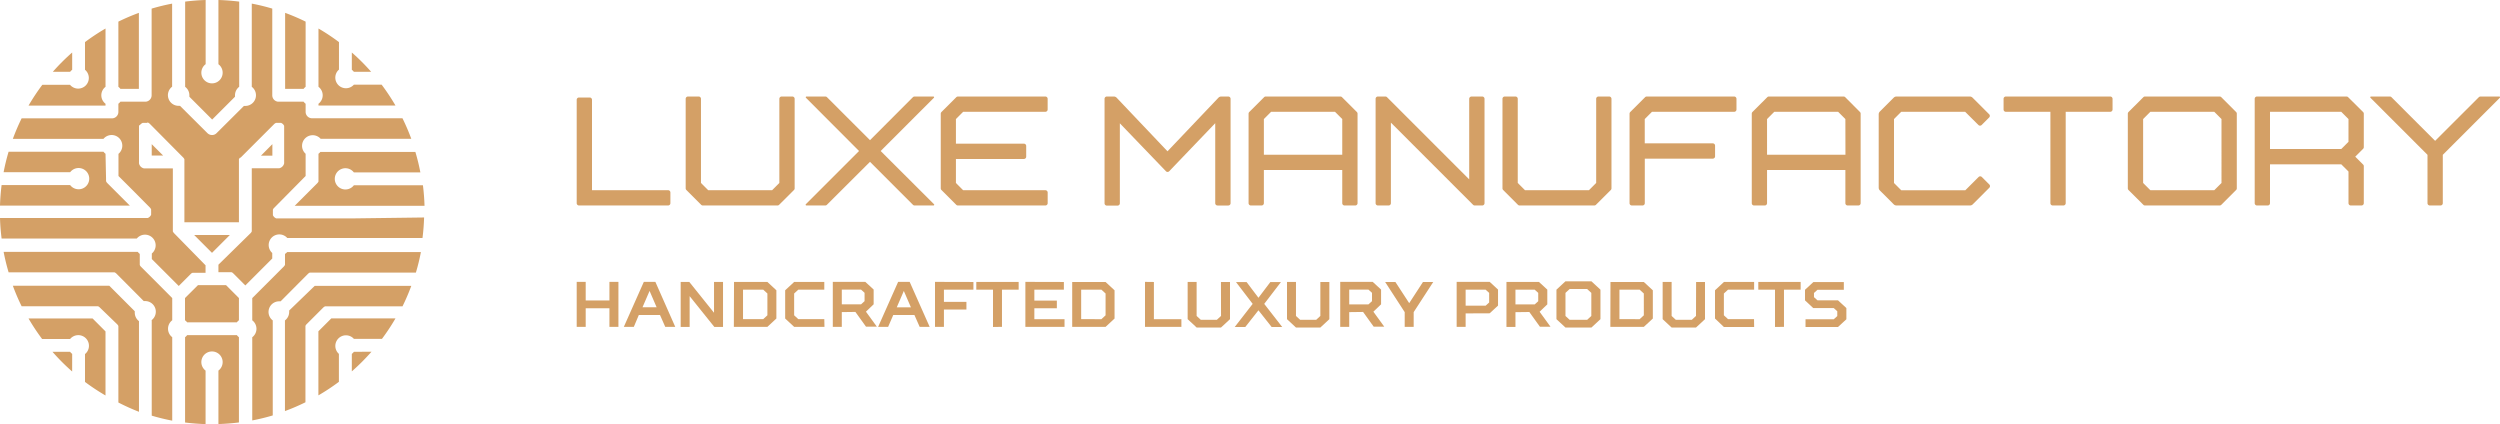 <?xml version="1.0" encoding="UTF-8"?> <svg xmlns="http://www.w3.org/2000/svg" viewBox="0 0 1000 169.61"> <defs> <style>.cls-1{fill:#d4a066;}</style> </defs> <title>1Ресурс 1</title> <g id="Слой_2" data-name="Слой 2"> <g id="Layer_1" data-name="Layer 1"> <path class="cls-1" d="M492.23,39.52V81.28a.92.92,0,0,1-.92.92H487a.92.92,0,0,1-.91-.92v-32L467.69,68.49a.92.92,0,0,1-1.32,0L447.94,49.32v32a.92.92,0,0,1-.92.92h-4.28a.92.92,0,0,1-.92-.92V39.52a.92.92,0,0,1,.92-.91h2.8a1.54,1.54,0,0,1,1.11.47L467,60.52l20.38-21.44a1.54,1.54,0,0,1,1.11-.47h2.79A.92.92,0,0,1,492.23,39.52Zm351.87-.91H802.34a.91.91,0,0,0-.91.91v4.29a.91.91,0,0,0,.91.91h17.82V81.28a.92.92,0,0,0,.92.91h4.28a.92.92,0,0,0,.92-.91V44.72H844.1a.92.92,0,0,0,.92-.91V39.52A.92.92,0,0,0,844.1,38.61Zm50.35,6.2a.91.91,0,0,1,.27.65V75.34a.89.89,0,0,1-.27.65l-5.93,5.94a.94.94,0,0,1-.65.26H858a.92.92,0,0,1-.65-.26L851.4,76a.93.93,0,0,1-.27-.65V45.46a1,1,0,0,1,.27-.65l5.94-5.93a.89.89,0,0,1,.65-.27h29.88a.91.91,0,0,1,.65.27Zm-5.85,2.81-2.89-2.9H860.14l-2.89,2.9V73.19l2.89,2.89h25.57l2.89-2.89Zm-128.11-2.9h25.57L791.37,50a.92.92,0,0,0,1.29,0l3-3a.92.92,0,0,0,0-1.3L789,39.05a1.53,1.53,0,0,0-1.08-.44H758.59a1.56,1.56,0,0,0-1.08.44l-5.58,5.58a1.58,1.58,0,0,0-.45,1.09V75.09a1.57,1.57,0,0,0,.45,1.08l5.58,5.58a1.56,1.56,0,0,0,1.08.44H788a1.53,1.53,0,0,0,1.08-.44l6.65-6.65a.92.92,0,0,0,0-1.3l-3-3a.91.91,0,0,0-1.29,0l-5.31,5.3H760.49l-2.89-2.9V47.62ZM267.24,76.08H236.8V39.91a.92.92,0,0,0-.92-.91H231.6a.92.92,0,0,0-.92.91V81.28a.92.92,0,0,0,.92.91h35.64a.92.92,0,0,0,.92-.91V77A.92.92,0,0,0,267.24,76.08Zm49.7-37.47h-4.28a.92.92,0,0,0-.92.91V73.18l-2.89,2.9H283.28l-2.89-2.9V39.52a.92.92,0,0,0-.92-.91h-4.28a.92.92,0,0,0-.92.91V75.34a.93.93,0,0,0,.27.65l5.94,5.94a.92.92,0,0,0,.65.26H311a.9.9,0,0,0,.64-.26L317.59,76a.93.93,0,0,0,.27-.65V39.52A.92.92,0,0,0,316.94,38.61Zm326.73,0h-4.28a.92.92,0,0,0-.92.91V73.18l-2.89,2.9H610l-2.9-2.9V39.52a.91.91,0,0,0-.91-.91h-4.29a.91.91,0,0,0-.91.91V75.34a.89.89,0,0,0,.27.65l5.93,5.94a.94.94,0,0,0,.65.26h29.88a.92.92,0,0,0,.65-.26L644.32,76a.93.93,0,0,0,.27-.65V39.52A.92.92,0,0,0,643.67,38.61Zm-100.92,6.2a1,1,0,0,1,.27.65V81.28a.92.92,0,0,1-.92.91h-4.28a.92.92,0,0,1-.92-.91V68H505.55V81.28a.92.92,0,0,1-.92.91h-4.28a.92.92,0,0,1-.92-.91V45.46a1,1,0,0,1,.27-.65l5.94-5.93a.88.88,0,0,1,.65-.27h29.87a.89.89,0,0,1,.65.27Zm-5.85,2.81L534,44.72H508.44l-2.89,2.9V61.9H536.9ZM744,44.81a.94.94,0,0,1,.26.65V81.28a.91.91,0,0,1-.91.91h-4.29a.91.91,0,0,1-.91-.91V68H706.82V81.28a.92.92,0,0,1-.92.91h-4.28a.91.91,0,0,1-.91-.91V45.46a.94.94,0,0,1,.26-.65l5.94-5.93a.89.89,0,0,1,.65-.27h29.88a.91.91,0,0,1,.65.27Zm-5.85,2.81-2.9-2.9H709.71l-2.89,2.9V61.9h31.36Zm-320-9h-35a.87.87,0,0,0-.64.27l-5.94,5.93a1,1,0,0,0-.27.65V75.34a.93.93,0,0,0,.27.65l5.94,5.94a.9.9,0,0,0,.64.26h35a.92.92,0,0,0,.92-.91V77a.92.92,0,0,0-.92-.91H385.26l-2.89-2.9V63.59h27.2a.92.92,0,0,0,.91-.92V58.39a.92.92,0,0,0-.91-.92h-27.2V47.62l2.89-2.9h32.88a.92.92,0,0,0,.92-.91V39.52A.92.92,0,0,0,418.14,38.61Zm275.53,0h-35a.88.88,0,0,0-.65.27l-5.94,5.93a1,1,0,0,0-.27.65V81.28a.92.92,0,0,0,.92.91H657a.92.92,0,0,0,.92-.91V63.46h27.2a.92.92,0,0,0,.91-.92V58.26a.92.92,0,0,0-.91-.92H657.9V47.62l2.89-2.9h32.88a.92.92,0,0,0,.92-.91V39.52A.92.92,0,0,0,693.67,38.61Zm-100.79,0H588.6a.92.92,0,0,0-.92.91V71.75L554.81,38.88a.91.91,0,0,0-.65-.27h-3a.92.92,0,0,0-.92.91V81.28a.92.92,0,0,0,.92.91h4.28a.92.92,0,0,0,.92-.91V49.05l32.88,32.88a.91.91,0,0,0,.65.26h3a.92.92,0,0,0,.92-.91V39.52A.92.92,0,0,0,592.88,38.61Zm-219.55,0h-7.54a.91.91,0,0,0-.65.27L348,56.07l-17.2-17.19a.91.91,0,0,0-.65-.27h-7.54a.3.3,0,0,0-.21.52L343.62,60.4,322.35,81.67a.3.3,0,0,0,.21.52h7.54a.94.94,0,0,0,.65-.26L348,64.73l17.19,17.2a.94.94,0,0,0,.65.26h7.54a.3.3,0,0,0,.21-.52L352.27,60.4l21.27-21.27A.3.3,0,0,0,373.33,38.61Zm626.36,0h-7.53a.89.89,0,0,0-.65.27L974.05,56.34,956.59,38.88a.88.88,0,0,0-.65-.27h-7.53a.3.3,0,0,0-.21.52L971,61.93V81.28a.92.92,0,0,0,.92.91h4.28a.92.92,0,0,0,.92-.91V61.93l22.8-22.8A.3.3,0,0,0,999.69,38.61Zm-54.45,6.2a1,1,0,0,1,.27.65V58.87a.91.91,0,0,1-.27.65l-3.15,3.15,3.15,3.15a.93.93,0,0,1,.27.65V81.28a.92.92,0,0,1-.92.91h-4.28a.92.92,0,0,1-.92-.91V68.62l-2.89-2.89H908V81.28a.92.92,0,0,1-.92.91h-4.28a.92.92,0,0,1-.92-.91V39.52a.92.92,0,0,1,.92-.91h35.81a.89.89,0,0,1,.65.27Zm-5.85,2.81-2.89-2.9H908V59.61H936.5l1.27-1.26,1.62-1.63Z"></path> <path class="cls-1" d="M234.28,130.74h-3.6v-18h3.6v7.44h9.49v-7.44h3.6v18h-3.6V123.3h-9.49ZM264,126h-8.47l-2,4.75h-4l8-18h4.62l7.95,18h-4ZM257,122.91h5.65l-2.82-6.54Zm28.61-10.13h3.6v18h-3.47l-9.88-12.32v12.32h-3.59v-18h3.46l9.88,12.32Zm8,0h13.35l3.59,3.33v11.3l-3.59,3.33H293.54Zm11.68,14.88,1.67-1.54V117.4l-1.67-1.54h-8.08v11.8Zm24.5,3.08H317.66l-3.59-3.33v-11.3l3.59-3.33h12.06v3.08H319.33l-1.67,1.54v8.72l1.67,1.54h10.39Zm6.93-5.9v5.9h-3.6v-18h13l3.34,3.08v5.9l-3.08,2.95,4.36,6H346.4l-4.24-5.9Zm7.7-9h-7.7v5.9h7.7l1.41-1.28v-3.34ZM365.77,126H357.3l-2.05,4.75h-4l8-18h4.62l8,18h-4Zm-7.06-3.08h5.65l-2.83-6.54Zm30.66-10.13v3.08h-11.8v4.87h9v3.08h-9v6.93H374v-18Zm7.83,18V115.86h-6.68v-3.08h16.94v3.08h-6.67v14.88Zm28.35-18v3.08H413.74v4.36h9v3.08h-9v4.36h12.07v3.08H410.15v-18Zm3.33,0h13.35l3.59,3.33v11.3l-3.59,3.33H428.88Zm11.68,14.88,1.67-1.54V117.4l-1.67-1.54h-8.09v11.8Zm21-14.88v14.88h11v3.08H458v-18Zm26.82,0H492v14.88L488.41,131h-9.76l-3.59-3.34V112.78h3.59v13.6l1.67,1.54h6.42l1.67-1.54Zm20.27,18-5.27-6.67-5.26,6.67h-4.23l7.18-9.24-6.67-8.72h4.24l4.74,6.28,4.75-6.28h4.24l-6.68,8.72,7.19,9.24Zm19.49-18h3.6v14.88l-3.6,3.34h-9.75l-3.59-3.34V112.78h3.59v13.6l1.67,1.54h6.42l1.66-1.54Zm11.55,12.06v5.9h-3.6v-18h13l3.34,3.08v5.9l-3.08,2.95,4.36,6h-4.23l-4.24-5.9Zm7.7-9h-7.7v5.9h7.7l1.41-1.28v-3.34Zm14.49,9-7.83-12.06h4.11l5.52,8.47,5.51-8.47h4.11l-7.83,12.06v5.9h-3.59Zm24.37.51v5.39h-3.59v-18h13.22l3.33,3.08v6.41l-3.33,3.08Zm8-9.49h-8v6.41h8l1.41-1.28v-3.85Zm11.93,9v5.9h-3.6v-18h13l3.34,3.08v5.9l-3.08,2.95,4.36,6h-4.23l-4.24-5.9Zm7.7-9h-7.7v5.9h7.7l1.41-1.28v-3.34Zm22.7-3.34,3.6,3.34v11.8l-3.6,3.34H626.18l-3.6-3.34v-11.8l3.6-3.34Zm-10.39,4.62v9.24l1.67,1.54h7l1.67-1.54v-9.24l-1.67-1.54h-7Zm18-4.36h13.34l3.6,3.33v11.3l-3.6,3.33H644.14Zm11.67,14.88,1.67-1.54V117.4l-1.67-1.54h-8.08v11.8Zm22.58-14.88H682v14.88l-3.6,3.34h-9.75l-3.59-3.34V112.78h3.59v13.6l1.67,1.54h6.41l1.67-1.54Zm23.22,18H689.55L686,127.41v-11.3l3.59-3.33h12.06v3.08H691.22l-1.67,1.54v8.72l1.67,1.54h10.39Zm8.34,0V115.86h-6.68v-3.08h16.94v3.08h-6.67v14.88Zm12-10.65v-4.23l3.34-3.08h12.19v3.08H727l-1.41,1.28v1.67l1.41,1.28h8.21l3.34,3.08v4.49l-3.34,3.08h-13v-3.08h11.29l1.41-1.28v-1.93l-1.41-1.28h-8.21Z"></path> <path class="cls-1" d="M47.35,161V131.49a2.09,2.09,0,0,0,0-.25.43.43,0,0,0,0-.11.68.68,0,0,0,0-.14.53.53,0,0,0,0-.12l0-.12,0-.12s0-.08,0-.12a.54.54,0,0,1,0-.11l-.06-.12-.06-.1a.75.75,0,0,0-.07-.12.86.86,0,0,1-.07-.1l-.08-.1-.14-.15,0,0L39.93,123l-.19-.17-.09-.06-.11-.09-.11-.06a.6.6,0,0,0-.11-.06l-.11-.06-.11,0-.12,0-.12,0-.12,0-.13,0-.13,0-.11,0H8.65a83.87,83.87,0,0,1-3.51-8.2H43.72l10.19,10.2a3.56,3.56,0,0,0,0,.57,4.25,4.25,0,0,0,1.68,3.39v36.26A85,85,0,0,1,47.35,161Zm13.34-32.74v38a83,83,0,0,0,8.2,2V134.88a4.25,4.25,0,0,1,0-6.77v-8.89L63,113.3h0l-6.67-6.67,0,0-.14-.16a.86.86,0,0,1-.07-.1.36.36,0,0,1-.07-.1l-.08-.12a.41.41,0,0,1,0-.09.75.75,0,0,1-.06-.13.47.47,0,0,1,0-.1l0-.12,0-.12,0-.12,0-.12s0-.1,0-.15,0-.07,0-.1,0-.17,0-.26v-3.28a3.94,3.94,0,0,1-.81-.82H1.45a82.37,82.37,0,0,0,2,8.2H45l.12,0,.12,0,.14,0,.11,0,.12,0,.12,0,.11,0,.11.06a.6.6,0,0,1,.11.06l.11.06.11.09.09.06.18.16h0l10.95,11a3.56,3.56,0,0,1,.57,0,4.25,4.25,0,0,1,2.57,7.64ZM42.21,61.51a4.25,4.25,0,0,1-.82-.82H3.44a83,83,0,0,0-2,8.2H28.06a4.25,4.25,0,1,1,0,5.14H.64C.3,76.73.08,79.46,0,82.23H51.92l-9-9h0l-.16-.18L42.72,73a.76.76,0,0,0-.08-.11h0a.93.93,0,0,0-.05-.1.6.6,0,0,1-.06-.11.39.39,0,0,1-.06-.11l-.05-.11,0-.12s0-.08,0-.12l0-.12,0-.12s0-.1,0-.14,0-.08,0-.11,0-.17,0-.26h0Zm98.27,25.86H111.23l-.12,0-.13,0-.13,0-.11,0-.13,0-.11,0-.11-.05-.12-.06-.1-.06-.11-.07-.12-.08-.09-.07-.19-.17h0l-.17-.19-.06-.09-.09-.11-.06-.11a.6.6,0,0,1-.06-.11.39.39,0,0,1-.06-.11l0-.11,0-.12a.56.56,0,0,0,0-.12l0-.12,0-.12s0-.1,0-.15a.36.36,0,0,0,0-.1,4.34,4.34,0,0,1,0-.51.43.43,0,0,0,0-.11s0-.09,0-.14l0-.12,0-.12a.56.56,0,0,0,0-.12l0-.12a.54.54,0,0,1,0-.11.67.67,0,0,1,.06-.12l0-.1.08-.12.07-.1.08-.1.14-.15s0,0,0,0L122.25,70.4V61.51a4.25,4.25,0,1,1,6-6h36.26a85,85,0,0,0-3.52-8.2H124.82a2.57,2.57,0,0,1-2.57-2.57V41.5a3.94,3.94,0,0,1-.81-.82H111.22a2.57,2.57,0,0,1-2.31-2.56V3.44a82.37,82.37,0,0,0-8.2-2V34.72a4.26,4.26,0,0,1-2.57,7.65,5.27,5.27,0,0,1-.57,0L86.62,53.27a2.54,2.54,0,0,1-1.57.74H84.8a2.61,2.61,0,0,1-1.29-.35,2.84,2.84,0,0,1-.53-.4h0L72,42.33a5.46,5.46,0,0,1-.58,0,4.26,4.26,0,0,1-2.57-7.65V1.45a83,83,0,0,0-8.2,2V38.11a2.57,2.57,0,0,1-2.3,2.56H48.17a4,4,0,0,1-.82.82v3.28a2.57,2.57,0,0,1-2.57,2.57H8.65a84.92,84.92,0,0,0-3.51,8.2H41.39a4.26,4.26,0,1,1,6,6V70.4l5.92,5.91h0L59.94,83l.17.19.07.09.08.12.07.11.06.1.06.12,0,.11s0,.07,0,.11,0,.08,0,.13l0,.11a.79.79,0,0,1,0,.13.68.68,0,0,1,0,.14.36.36,0,0,1,0,.11,2.18,2.18,0,0,1,0,.51.52.52,0,0,1,0,.11.78.78,0,0,1,0,.14.53.53,0,0,1,0,.12l0,.12s0,.08,0,.12,0,.08,0,.12a.37.37,0,0,0,0,.11l-.06.11-.06.11-.07.11a.76.76,0,0,1-.08.11l-.07.09a1.54,1.54,0,0,1-.17.19h0a1.54,1.54,0,0,1-.19.17l-.09.07-.11.08-.11.07-.11.06-.11.06-.11.05-.12,0-.12,0-.12,0-.13,0-.13,0-.11,0H0c.08,2.77.3,5.51.64,8.2H54.73a4.26,4.26,0,1,1,6,6v2.22l10.77,10.77,4.85-4.86,0,0,.14-.12.1-.08.1-.07.12-.08.1,0,.12-.06.11,0,.11,0,.13,0,.11,0,.13,0,.13,0,.12,0h4.35v-3L69.64,93.29h0l-.17-.19L69.4,93a.76.76,0,0,0-.08-.11l-.06-.11a.6.6,0,0,1-.06-.11.39.39,0,0,1-.06-.11l0-.11,0-.12,0-.12,0-.12,0-.12s0-.1,0-.14a.36.36,0,0,0,0-.11c0-.09,0-.17,0-.26V67.36H58.12a2.69,2.69,0,0,1-.4,0l-.12,0a2.53,2.53,0,0,1-1-.45,2.48,2.48,0,0,1-.3-.25,2.17,2.17,0,0,1-.24-.29,2.65,2.65,0,0,1-.46-1s0-.08,0-.12a2.58,2.58,0,0,1,0-.4V51.45c0-.08,0-.17,0-.25s0-.07,0-.11,0-.09,0-.14l0-.12,0-.12,0-.12,0-.12a.54.54,0,0,1,0-.11.67.67,0,0,1,.06-.12.93.93,0,0,1,0-.1L56,50l.07-.09a.76.76,0,0,1,.08-.11l.12-.14,0,0,.05,0a.86.86,0,0,1,.14-.13l.1-.08.1-.07.12-.08.1-.05.12-.06.11-.05.11,0,.13,0,.11,0,.13,0,.13,0,.12,0h.51l.12,0,.12,0,.14,0,.11,0L59,49l.12,0,.11.05a.39.39,0,0,1,.11.06l.1.05.12.08.1.07.1.08.15.13,0,0L73.28,63l0,0,.14.15.08.1a.86.86,0,0,0,.07.1.75.75,0,0,1,.07.12l.06.1.06.12a.54.54,0,0,0,0,.11s0,.08,0,.12a.56.56,0,0,1,0,.12l0,.12a.53.53,0,0,1,0,.12l0,.14s0,.07,0,.11a2.09,2.09,0,0,1,0,.25V88.9H95.57V64.79c0-.08,0-.17,0-.25s0-.07,0-.11,0-.09,0-.14l0-.12,0-.12s0-.08,0-.12l0-.12a.54.54,0,0,1,0-.11.67.67,0,0,1,.06-.12l.05-.1.08-.12.07-.1.08-.1L96.3,63s0,0,0,0l13.34-13.34,0,0a.86.86,0,0,1,.14-.13l.11-.08.09-.07.12-.08.1-.05.12-.06.11-.05.11,0,.13,0,.11,0,.13,0,.13,0,.12,0h.51l.12,0,.12,0,.14,0,.11,0,.12,0,.12,0,.11.05a.39.39,0,0,1,.11.06l.1.05.12.08.1.07.1.08.15.13,0,0,0,0,.13.14.08.11.07.09a.75.75,0,0,1,.07.12l.06.1.06.12,0,.11,0,.12a.56.56,0,0,1,0,.12l0,.12a.53.53,0,0,1,0,.12l0,.14s0,.07,0,.11a2.09,2.09,0,0,1,0,.25V64.79a2.6,2.6,0,0,1,0,.4s0,.08,0,.12-.07.26-.11.39l-.06.14a2.87,2.87,0,0,1-.28.48,2.59,2.59,0,0,1-.54.54,2.64,2.64,0,0,1-1,.45l-.12,0a2.6,2.6,0,0,1-.4,0H100.71V91.47a2.26,2.26,0,0,1,0,.26s0,.07,0,.1l0,.15a.53.53,0,0,1,0,.12l0,.12a.56.56,0,0,1,0,.12l0,.12,0,.1-.06.13-.06.09a.75.75,0,0,1-.07.12.86.86,0,0,1-.07.1l-.08.1a1.07,1.07,0,0,1-.14.16l0,0L87.37,105.88v3h4.36l.1,0,.15,0,.11,0,.13,0,.11,0,.13,0,.1,0,.13.06.09,0,.12.08.1.07.1.07.18.16h0l4.85,4.86,10.77-10.77v-2.22a4.25,4.25,0,1,1,6-6H169c.34-2.69.55-5.43.64-8.2ZM74.85,128.92H94.76a3.89,3.89,0,0,1,.81-.81v-8.89l-5.16-5.17H79.2L74,119.22v8.89A3.94,3.94,0,0,1,74.85,128.92ZM34,141.55v11.22a84.84,84.84,0,0,0,8.2,5.42V132.56l-5.16-5.17H11.41a84.93,84.93,0,0,0,5.43,8.2H28.05a4.26,4.26,0,1,1,6,6Zm80-40v3.28a2.26,2.26,0,0,1,0,.26.52.52,0,0,1,0,.11.78.78,0,0,1,0,.14.53.53,0,0,1,0,.12l0,.12s0,.08,0,.12l0,.12a.37.37,0,0,0,0,.11l-.06.11-.06.11-.07.11a1,1,0,0,1-.08.11l-.07.09a1.54,1.54,0,0,1-.17.19l-12.59,12.59v8.89a4.24,4.24,0,0,1,0,6.77v33.27a82.34,82.34,0,0,0,8.2-2v-38a4.25,4.25,0,0,1,2.57-7.64,3.69,3.69,0,0,1,.58,0l10.94-11,.19-.17.09-.06.12-.09.11-.06a.33.33,0,0,1,.1-.06l.12-.06.11,0,.11,0,.13,0,.11,0,.13,0,.13,0,.12,0h41.6a82.34,82.34,0,0,0,2-8.2H114.87A4,4,0,0,1,114.05,101.53ZM77.67,94l7.13,7.14L91.94,94Zm38,30.21a5.27,5.27,0,0,1,0,.57,4.23,4.23,0,0,1-1.69,3.39v36.26a83.93,83.93,0,0,0,8.2-3.52V131.49c0-.08,0-.17,0-.25a.43.43,0,0,0,0-.11s0-.09,0-.14l0-.12,0-.12,0-.12,0-.12a.54.54,0,0,1,0-.11.67.67,0,0,1,.06-.12.93.93,0,0,1,0-.1l.08-.12.07-.1.08-.1.14-.15,0,0,6.67-6.67.19-.17.09-.06.12-.09.11-.06a.33.33,0,0,1,.1-.06l.12-.06.11,0,.11,0,.13,0,.11,0,.13,0,.13,0,.12,0H161a83.93,83.93,0,0,0,3.52-8.2H125.89Zm16.86,3.14-5.17,5.17v25.63a84.84,84.84,0,0,0,8.2-5.42V141.55a4.25,4.25,0,1,1,6-6h11.22a84.84,84.84,0,0,0,5.42-8.2ZM87.37,148.22v13.4h0v8c2.77-.09,5.51-.3,8.2-.64V134.88a3.94,3.94,0,0,1-.81-.82H74.85a4,4,0,0,1-.82.82V169q4.05.51,8.2.64v-8h0v-13.4a4.26,4.26,0,1,1,5.14,0Zm54.18-7.49a4,4,0,0,1-.82.82v7a86,86,0,0,0,7.87-7.87Zm-.82-112.82a4.25,4.25,0,0,1,.82.82h6.92A82.94,82.94,0,0,0,140.73,21Zm-18.48,6.82V8.65a83.87,83.87,0,0,0-8.2-3.51v30.4h7.39A3.89,3.89,0,0,1,122.25,34.73Zm-94.2-6a4.55,4.55,0,0,1,.82-.82V21a84.17,84.17,0,0,0-7.74,7.72Zm.82,112.82a4.25,4.25,0,0,1-.82-.82H21a84.61,84.61,0,0,0,7.86,7.87Zm98.52-80v9.95a2.26,2.26,0,0,1,0,.26.52.52,0,0,1,0,.11.59.59,0,0,1,0,.13.5.5,0,0,1,0,.13l0,.12,0,.12s0,.08,0,.12a.37.37,0,0,0,0,.11l-.06.11-.06.11-.07.11a.76.76,0,0,1-.08.11l-.07.09-.16.18h0l-9,9h51.92q-.13-4.16-.64-8.2H141.55a4.25,4.25,0,1,1,0-5.14h26.6a83,83,0,0,0-2-8.2h-38A4,4,0,0,1,127.39,61.51Zm-23,.71h4.56V57.66ZM42.21,41.5a4.25,4.25,0,0,1,0-6.77V11.41A83.11,83.11,0,0,0,34,16.84V27.91a4.26,4.26,0,1,1-6,6H16.94a86,86,0,0,0-5.53,8.34h30.8Zm93.38-13.59V16.84a83.11,83.11,0,0,0-8.2-5.43V34.72a4.25,4.25,0,0,1,0,6.78v.71h30.8a86,86,0,0,0-5.53-8.34H141.55a4.25,4.25,0,1,1-6-6ZM65.26,62.22l-4.57-4.56v4.56Zm17-36.53V0c-2.77.08-5.5.3-8.2.64V34.73a4.21,4.21,0,0,1,1.69,3.38,5.46,5.46,0,0,1,0,.58l9.12,9.13,9.13-9.13a3.69,3.69,0,0,1,0-.58,4.26,4.26,0,0,1,1.68-3.39V.64C92.88.3,90.14.08,87.37,0V25.69a4.21,4.21,0,0,1,1.69,3.38,4.26,4.26,0,1,1-6.83-3.38ZM48.17,35.54h7.38V5.14a84.92,84.92,0,0,0-8.2,3.51V34.72A4.25,4.25,0,0,1,48.17,35.54Z"></path> </g> </g> </svg> 